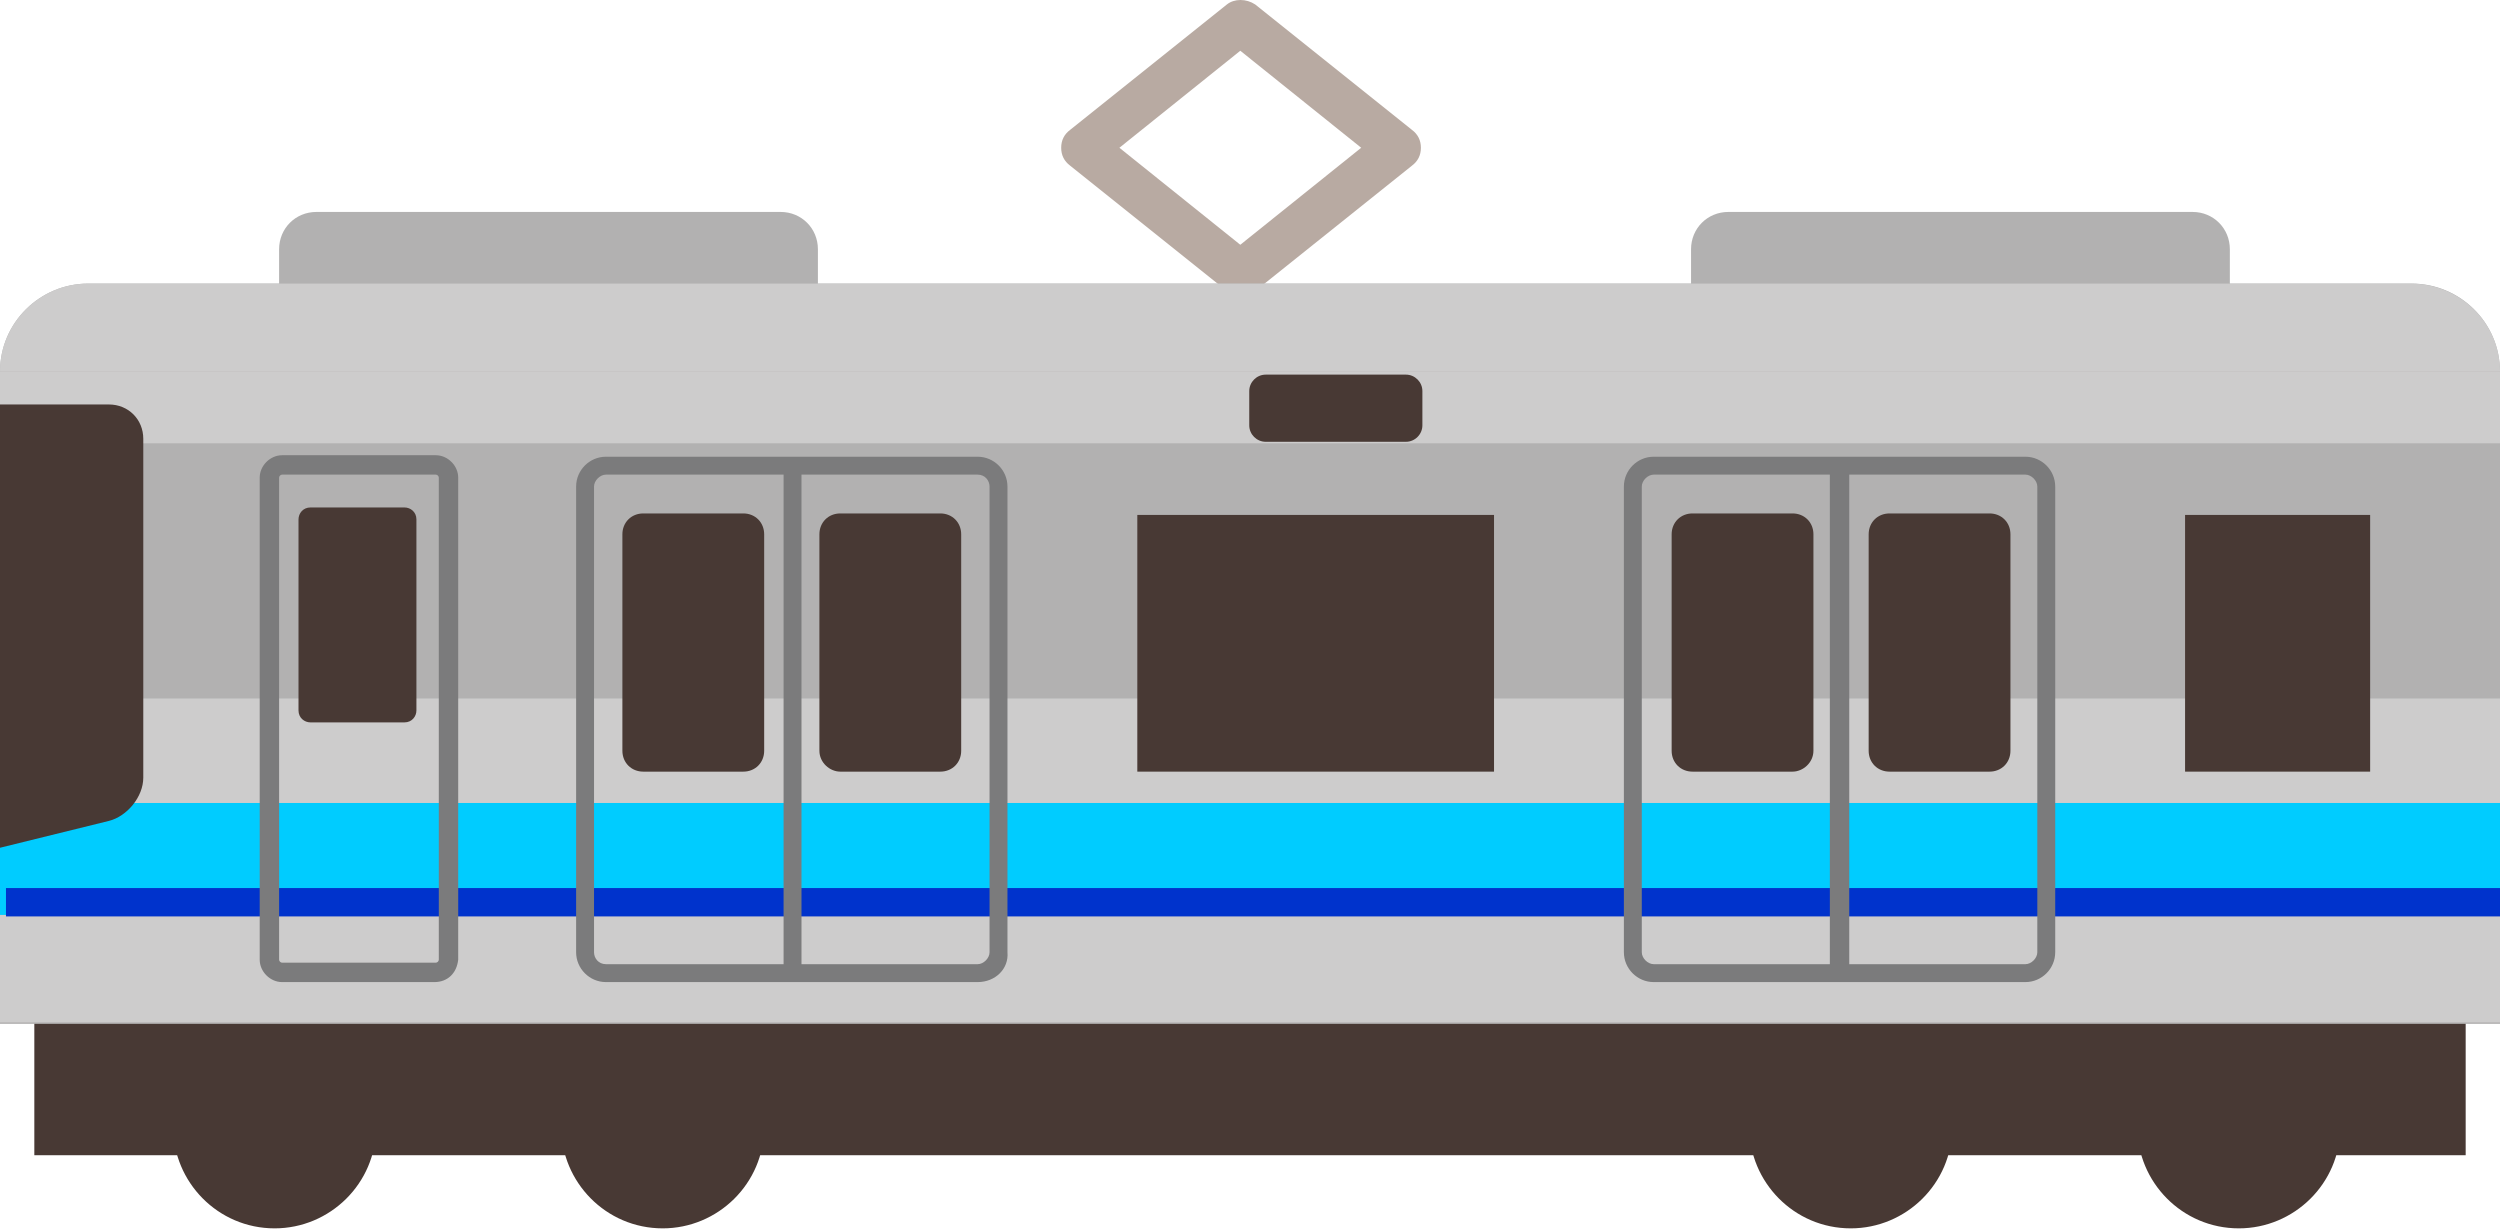 <?xml version="1.0" encoding="utf-8"?>
<svg version="1.1" id="keoino_line" xmlns="http://www.w3.org/2000/svg" xmlns:xlink="http://www.w3.org/1999/xlink" x="0px"
	 y="0px" viewBox="0 0 167.5 82.4" style="enable-background:new 0 0 167.5 82.4;" xml:space="preserve">
<style type="text/css">
	.st0{fill:#B2B1B1;}
	.st1{fill:#483934;}
	.st2{fill:#B8AAA2;}
	.st3{fill:#CDCCCC;}
	.st4{fill:#00CCFF;}
	.st5{opacity:0;fill:#B2B1B1;}
	.st6{fill:#0033CC;}
	.st7{fill:#7B7B7C;}
</style>
<path class="st0" d="M54.8,21.6v-4.9c0-1.4-1.1-2.5-2.5-2.5H21.2c-1.4,0-2.5,1.1-2.5,2.5v4.9H54.8z"/>
<path class="st0" d="M149.4,21.6v-4.9c0-1.4-1.1-2.5-2.5-2.5h-31.1c-1.4,0-2.5,1.1-2.5,2.5v4.9H149.4z"/>
<path class="st1" d="M25.2,75.5c0,3.8-3.1,6.8-6.8,6.8c-3.8,0-6.8-3.1-6.8-6.8c0-3.8,3.1-6.8,6.8-6.8C22.1,68.7,25.2,71.8,25.2,75.5
	z"/>
<path class="st1" d="M51.2,75.5c0,3.8-3.1,6.8-6.8,6.8c-3.8,0-6.8-3.1-6.8-6.8c0-3.8,3.1-6.8,6.8-6.8C48.2,68.7,51.2,71.8,51.2,75.5
	z"/>
<path class="st1" d="M130.8,75.5c0,3.8-3.1,6.8-6.8,6.8c-3.8,0-6.8-3.1-6.8-6.8c0-3.8,3.1-6.8,6.8-6.8
	C127.8,68.7,130.8,71.8,130.8,75.5z"/>
<path class="st1" d="M156.8,75.5c0,3.8-3.1,6.8-6.8,6.8c-3.8,0-6.8-3.1-6.8-6.8c0-3.8,3.1-6.8,6.8-6.8
	C153.8,68.7,156.8,71.8,156.8,75.5z"/>
<rect x="2.3" y="65.8" class="st1" width="162.9" height="11.6"/>
<path class="st2" d="M83.1,19.8c-0.3,0-0.7-0.1-0.9-0.3l-10.5-8.4c-0.4-0.3-0.6-0.7-0.6-1.2c0-0.5,0.2-0.9,0.6-1.2l10.5-8.4
	c0.5-0.4,1.3-0.4,1.9,0l10.5,8.4c0.4,0.3,0.6,0.7,0.6,1.2c0,0.5-0.2,0.9-0.6,1.2l-10.5,8.4C83.8,19.7,83.5,19.8,83.1,19.8L83.1,19.8
	z M75,9.9l8.1,6.5l8.1-6.5l-8.1-6.5L75,9.9L75,9.9z"/>
<path class="st0" d="M167.5,68.6V24.9c0-3.3-2.7-5.9-5.9-5.9H5.9C2.7,19,0,21.6,0,24.9v43.7H167.5z"/>
<rect y="46.8" class="st3" width="167.5" height="21.7"/>
<rect y="53.8" class="st4" width="167.5" height="7.5"/>
<rect y="24.9" class="st3" width="167.5" height="4.8"/>
<path class="st3" d="M161.5,19H5.9C2.7,19,0,21.6,0,24.9h167.5C167.5,21.6,164.8,19,161.5,19z"/>
<path class="st1" d="M0,56.8L7.3,55c1.2-0.3,2.3-1.6,2.3-2.9V29.4c0-1.3-1-2.3-2.3-2.3H0V56.8z"/>
<path class="st5" d="M30,64.4c0,0.5-0.4,0.9-0.9,0.9H18.9c-0.5,0-0.9-0.4-0.9-0.9V32c0-0.5,0.4-0.9,0.9-0.9h10.3
	c0.5,0,0.9,0.4,0.9,0.9V64.4z"/>
<rect x="0.4" y="59.5" class="st6" width="167.4" height="1.9"/>
<path class="st7" d="M29.1,65.8H18.9c-0.8,0-1.5-0.7-1.5-1.5V32c0-0.8,0.7-1.5,1.5-1.5h10.3c0.8,0,1.5,0.7,1.5,1.5v32.3
	C30.6,65.2,30,65.8,29.1,65.8L29.1,65.8z M18.9,31.8c-0.1,0-0.2,0.1-0.2,0.2v32.3c0,0.1,0.1,0.2,0.2,0.2h10.3c0.1,0,0.2-0.1,0.2-0.2
	V32c0-0.1-0.1-0.2-0.2-0.2H18.9L18.9,31.8z"/>
<path class="st1" d="M27.9,47.6c0,0.4-0.3,0.8-0.8,0.8h-6.3c-0.4,0-0.8-0.3-0.8-0.8V34.8c0-0.4,0.3-0.8,0.8-0.8h6.3
	c0.4,0,0.8,0.3,0.8,0.8V47.6z"/>
<path class="st5" d="M66.9,63.8c0,0.8-0.6,1.4-1.4,1.4H40.6c-0.8,0-1.4-0.6-1.4-1.4V32.6c0-0.8,0.6-1.4,1.4-1.4h24.9
	c0.8,0,1.4,0.6,1.4,1.4V63.8z"/>
<path class="st7" d="M65.5,65.8H40.6c-1.1,0-2-0.9-2-2V32.6c0-1.1,0.9-2,2-2h24.9c1.1,0,2,0.9,2,2v31.2
	C67.6,64.9,66.7,65.8,65.5,65.8L65.5,65.8z M40.6,31.8c-0.4,0-0.8,0.4-0.8,0.8v31.2c0,0.4,0.3,0.8,0.8,0.8h24.9
	c0.4,0,0.8-0.4,0.8-0.8V32.6c0-0.4-0.3-0.8-0.8-0.8H40.6L40.6,31.8z"/>
<g>
	<path class="st1" d="M51.2,50.3c0,0.8-0.6,1.4-1.4,1.4h-6.7c-0.8,0-1.4-0.6-1.4-1.4V35.8c0-0.8,0.6-1.4,1.4-1.4h6.7
		c0.8,0,1.4,0.6,1.4,1.4V50.3z"/>
	<path class="st1" d="M64.4,50.3c0,0.8-0.6,1.4-1.4,1.4h-6.7c-0.7,0-1.4-0.6-1.4-1.4V35.8c0-0.8,0.6-1.4,1.4-1.4h6.7
		c0.8,0,1.4,0.6,1.4,1.4V50.3z"/>
</g>
<polygon class="st7" points="53.7,65.1 52.5,65.1 52.5,31.5 53.7,31.5 53.7,65.1 "/>
<path class="st5" d="M109.4,63.8c0,0.8,0.6,1.4,1.4,1.4h24.9c0.8,0,1.4-0.6,1.4-1.4V32.6c0-0.8-0.6-1.4-1.4-1.4h-24.9
	c-0.8,0-1.4,0.6-1.4,1.4V63.8z"/>
<path class="st7" d="M135.7,65.8h-24.9c-1.1,0-2-0.9-2-2V32.6c0-1.1,0.9-2,2-2h24.9c1.1,0,2,0.9,2,2v31.2
	C137.7,64.9,136.8,65.8,135.7,65.8L135.7,65.8z M110.8,31.8c-0.4,0-0.8,0.4-0.8,0.8v31.2c0,0.4,0.4,0.8,0.8,0.8h24.9
	c0.4,0,0.8-0.4,0.8-0.8V32.6c0-0.4-0.4-0.8-0.8-0.8H110.8L110.8,31.8z"/>
<g>
	<path class="st1" d="M125.2,50.3c0,0.8,0.6,1.4,1.4,1.4h6.7c0.8,0,1.4-0.6,1.4-1.4V35.8c0-0.8-0.6-1.4-1.4-1.4h-6.7
		c-0.8,0-1.4,0.6-1.4,1.4V50.3z"/>
	<path class="st1" d="M112,50.3c0,0.8,0.6,1.4,1.4,1.4h6.7c0.7,0,1.4-0.6,1.4-1.4V35.8c0-0.8-0.6-1.4-1.4-1.4h-6.7
		c-0.8,0-1.4,0.6-1.4,1.4V50.3z"/>
</g>
<polygon class="st7" points="123.9,65.1 122.6,65.1 122.6,31.5 123.9,31.5 123.9,65.1 "/>
<rect x="76.2" y="34.5" class="st1" width="23.9" height="17.2"/>
<rect x="146.4" y="34.5" class="st1" width="12.4" height="17.2"/>
<path class="st1" d="M95.3,28.5c0,0.6-0.5,1.1-1.1,1.1h-9.4c-0.6,0-1.1-0.5-1.1-1.1v-2.3c0-0.6,0.5-1.1,1.1-1.1h9.4
	c0.6,0,1.1,0.5,1.1,1.1V28.5z"/>
</svg>

